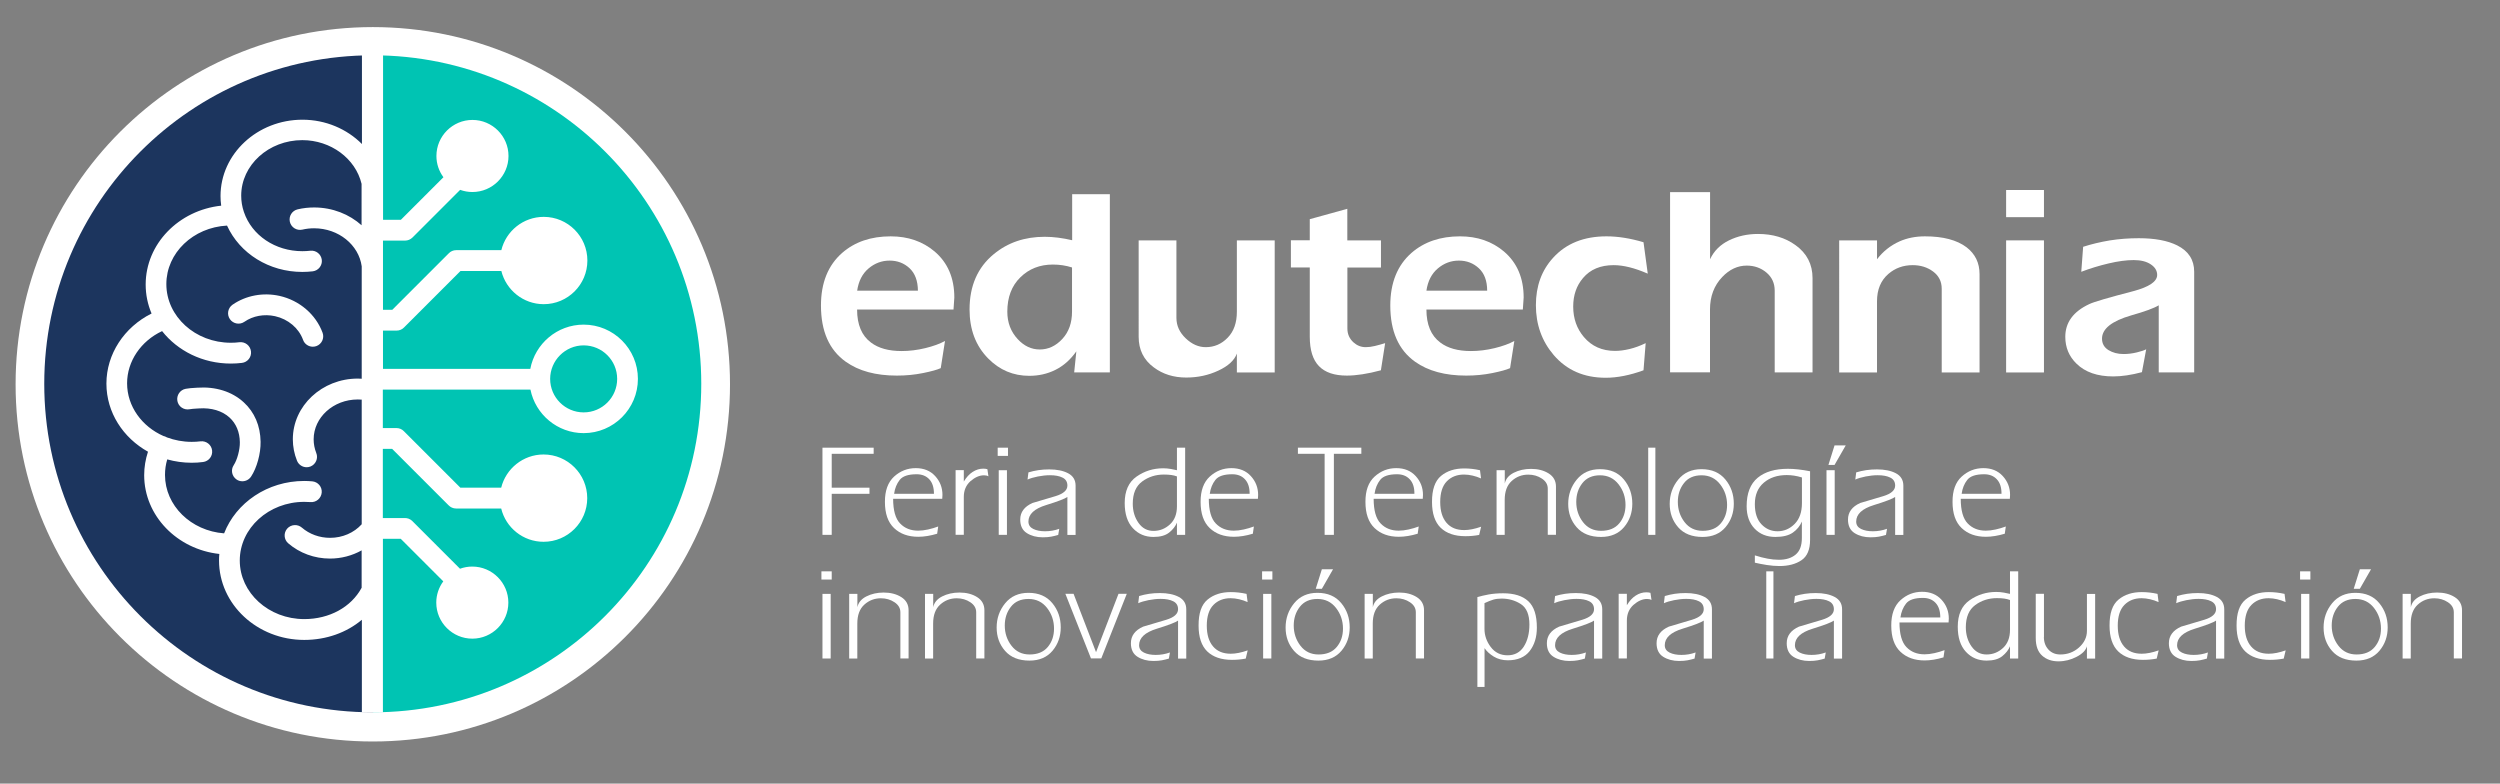 <?xml version="1.0" encoding="utf-8"?>
<!-- Generator: Adobe Illustrator 24.3.0, SVG Export Plug-In . SVG Version: 6.00 Build 0)  -->
<svg version="1.1" id="Layer_1" xmlns="http://www.w3.org/2000/svg" xmlns:xlink="http://www.w3.org/1999/xlink" x="0px" y="0px"
	 viewBox="0 0 335 105" style="enable-background:new 0 0 335 105;" xml:space="preserve">
<rect x="0" y="0" width="335" height="105" fill="#808080" stroke="none"/>
<style type="text/css">
	.st0{fill:#FFFFFF;}
	.st1{fill:#1C355E;}
	.st2{fill:#00C4B3;}
</style>
<g>
	<g>
		<path class="st0" d="M117.07,59.99v0.82h-5.62v4.54h5.06v0.82h-5.06v5.5h-1.24V59.99H117.07z"/>
		<path class="st0" d="M119.81,63.86c0.83-0.75,1.79-1.13,2.9-1.13c1.08,0,1.95,0.35,2.6,1.06c0.65,0.71,0.98,1.55,0.98,2.53
			l-0.03,0.52h-6.58c0,1.55,0.31,2.66,0.93,3.3c0.62,0.65,1.43,0.97,2.42,0.97c0.41,0,0.85-0.05,1.34-0.16
			c0.48-0.11,0.93-0.24,1.35-0.4l-0.14,0.97c-0.91,0.27-1.75,0.41-2.53,0.41c-1.35,0-2.43-0.39-3.25-1.17
			c-0.82-0.78-1.22-1.95-1.22-3.5C118.57,65.75,118.99,64.61,119.81,63.86z M124.52,64.22c-0.42-0.45-0.99-0.67-1.69-0.67
			c-1.12,0-1.87,0.25-2.27,0.76s-0.65,1.13-0.75,1.86h5.34C125.15,65.32,124.94,64.67,124.52,64.22z"/>
		<path class="st0" d="M129.15,64.53c0.34-0.57,0.73-1,1.18-1.29s0.92-0.44,1.42-0.44c0.2,0,0.38,0.02,0.56,0.07l0.14,0.96
			c-0.14-0.09-0.34-0.14-0.59-0.14c-0.62,0-1.22,0.27-1.82,0.79c-0.59,0.53-0.89,1.23-0.89,2.1v5.08h-1.1v-8.66h1.1V64.53z"/>
		<path class="st0" d="M135.07,59.99v1.1h-1.38v-1.1H135.07z M134.93,63.01v8.66h-1.1v-8.66H134.93z"/>
		<path class="st0" d="M143.03,66.59c-0.31,0.23-1.26,0.6-2.85,1.09s-2.37,1.23-2.37,2.21c0,0.45,0.22,0.78,0.65,0.99
			s0.96,0.31,1.58,0.31c0.66,0,1.3-0.11,1.9-0.33l-0.14,0.82c-0.31,0.09-0.63,0.17-0.94,0.23c-0.31,0.06-0.69,0.09-1.13,0.09
			c-0.83,0-1.54-0.19-2.13-0.56c-0.59-0.37-0.89-0.98-0.89-1.82c0-0.99,0.55-1.73,1.64-2.22c1.01-0.29,2.04-0.6,3.1-0.92
			c1.05-0.32,1.58-0.79,1.58-1.41c0-0.5-0.22-0.86-0.65-1.07c-0.43-0.22-1-0.32-1.69-0.32c-0.52,0-1.06,0.06-1.62,0.17
			c-0.56,0.11-1.02,0.25-1.38,0.41l0.12-0.96c0.43-0.13,0.88-0.23,1.34-0.3s0.95-0.1,1.45-0.1c1.02,0,1.87,0.17,2.53,0.52
			c0.66,0.35,1,0.9,1,1.66v6.6h-1.1V66.59z"/>
		<path class="st0" d="M157.71,59.99h1.1v11.68h-1.1v-1.64c-0.2,0.49-0.54,0.93-1.04,1.33c-0.5,0.4-1.2,0.59-2.1,0.59
			c-1.12,0-2.04-0.39-2.77-1.18c-0.73-0.79-1.09-1.91-1.09-3.36c0-1.63,0.53-2.81,1.59-3.55c1.06-0.74,2.25-1.11,3.56-1.11
			c0.34,0,0.68,0.03,1.03,0.09c0.35,0.06,0.62,0.12,0.82,0.17V59.99z M156.95,63.65c-0.28-0.04-0.61-0.06-1-0.06
			c-1.09,0-2.06,0.31-2.9,0.93c-0.84,0.62-1.26,1.61-1.26,2.97c0,1,0.26,1.86,0.77,2.58c0.51,0.72,1.18,1.07,2.01,1.07
			c0.84,0,1.57-0.29,2.2-0.87s0.94-1.39,0.94-2.43v-4C157.48,63.75,157.23,63.69,156.95,63.65z"/>
		<path class="st0" d="M162.11,63.86c0.83-0.75,1.79-1.13,2.9-1.13c1.08,0,1.95,0.35,2.6,1.06c0.65,0.71,0.98,1.55,0.98,2.53
			l-0.03,0.52h-6.58c0,1.55,0.31,2.66,0.93,3.3c0.62,0.65,1.43,0.97,2.42,0.97c0.41,0,0.85-0.05,1.34-0.16
			c0.48-0.11,0.93-0.24,1.35-0.4l-0.14,0.97c-0.91,0.27-1.75,0.41-2.53,0.41c-1.35,0-2.43-0.39-3.25-1.17
			c-0.82-0.78-1.22-1.95-1.22-3.5C160.87,65.75,161.29,64.61,162.11,63.86z M166.82,64.22c-0.42-0.45-0.99-0.67-1.69-0.67
			c-1.12,0-1.87,0.25-2.27,0.76s-0.65,1.13-0.75,1.86h5.34C167.46,65.32,167.24,64.67,166.82,64.22z"/>
		<path class="st0" d="M173.92,60.81v-0.82h8.5v0.82h-3.68v10.86h-1.24V60.81H173.92z"/>
		<path class="st0" d="M184.2,63.86c0.83-0.75,1.79-1.13,2.9-1.13c1.08,0,1.95,0.35,2.6,1.06c0.65,0.71,0.98,1.55,0.98,2.53
			l-0.03,0.52h-6.58c0,1.55,0.31,2.66,0.93,3.3c0.62,0.65,1.43,0.97,2.42,0.97c0.41,0,0.85-0.05,1.34-0.16
			c0.48-0.11,0.93-0.24,1.35-0.4l-0.14,0.97c-0.91,0.27-1.75,0.41-2.53,0.41c-1.35,0-2.43-0.39-3.25-1.17
			c-0.82-0.78-1.22-1.95-1.22-3.5C182.96,65.75,183.37,64.61,184.2,63.86z M188.9,64.22c-0.42-0.45-0.99-0.67-1.69-0.67
			c-1.12,0-1.87,0.25-2.27,0.76s-0.65,1.13-0.75,1.86h5.34C189.54,65.32,189.33,64.67,188.9,64.22z"/>
		<path class="st0" d="M193.1,63.77c0.81-0.67,1.85-1,3.11-1c0.35,0,0.7,0.02,1.05,0.06c0.35,0.04,0.7,0.1,1.06,0.18l0.14,1.1
			c-0.36-0.16-0.74-0.29-1.13-0.38s-0.78-0.14-1.15-0.14c-0.94,0-1.71,0.3-2.3,0.9c-0.59,0.6-0.89,1.53-0.89,2.78
			c0,1.2,0.28,2.12,0.84,2.78s1.35,0.98,2.37,0.98c0.66,0,1.42-0.15,2.27-0.45l-0.26,1.1c-0.62,0.12-1.23,0.17-1.85,0.17
			c-1.43,0-2.53-0.38-3.31-1.13c-0.77-0.75-1.16-1.9-1.16-3.45C191.88,65.61,192.29,64.44,193.1,63.77z"/>
		<path class="st0" d="M200.54,71.67v-8.66h1.1v1.78c0.13-0.62,0.53-1.1,1.2-1.44c0.67-0.34,1.45-0.52,2.32-0.52
			c0.92,0,1.71,0.2,2.36,0.61c0.65,0.41,0.98,1,0.98,1.76v6.46h-1.1v-6.18c0-0.55-0.26-1-0.79-1.35c-0.52-0.35-1.13-0.53-1.82-0.53
			c-0.85,0-1.59,0.28-2.22,0.85s-0.94,1.41-0.94,2.54v4.68H200.54z"/>
		<path class="st0" d="M217.6,64.25c0.76,0.92,1.13,2,1.13,3.25c0,1.21-0.37,2.26-1.1,3.13s-1.76,1.32-3.09,1.32
			c-1.42,0-2.51-0.43-3.27-1.3c-0.76-0.87-1.13-1.91-1.13-3.13c0-1.23,0.38-2.32,1.14-3.25c0.76-0.93,1.8-1.4,3.12-1.4
			C215.78,62.87,216.84,63.33,217.6,64.25z M212.04,64.74c-0.55,0.7-0.82,1.54-0.82,2.51c0,1.02,0.3,1.93,0.9,2.71
			s1.41,1.17,2.42,1.17c1.07,0,1.88-0.33,2.44-1c0.56-0.67,0.84-1.49,0.84-2.47c0-1.04-0.31-1.96-0.93-2.76
			c-0.62-0.8-1.45-1.21-2.49-1.21C213.38,63.69,212.59,64.04,212.04,64.74z"/>
		<path class="st0" d="M221.82,71.67h-0.96V59.99h0.96V71.67z"/>
		<path class="st0" d="M231.2,64.25c0.76,0.92,1.13,2,1.13,3.25c0,1.21-0.37,2.26-1.1,3.13s-1.76,1.32-3.09,1.32
			c-1.42,0-2.51-0.43-3.27-1.3c-0.76-0.87-1.13-1.91-1.13-3.13c0-1.23,0.38-2.32,1.14-3.25c0.76-0.93,1.8-1.4,3.12-1.4
			C229.38,62.87,230.44,63.33,231.2,64.25z M225.65,64.74c-0.55,0.7-0.82,1.54-0.82,2.51c0,1.02,0.3,1.93,0.9,2.71
			s1.41,1.17,2.42,1.17c1.07,0,1.88-0.33,2.44-1c0.56-0.67,0.84-1.49,0.84-2.47c0-1.04-0.31-1.96-0.93-2.76
			c-0.62-0.8-1.45-1.21-2.49-1.21C226.98,63.69,226.19,64.04,225.65,64.74z"/>
		<path class="st0" d="M241.45,69.89c-0.25,0.59-0.65,1.09-1.21,1.48c-0.56,0.39-1.34,0.58-2.34,0.58c-1.14,0-2.07-0.37-2.78-1.11
			s-1.07-1.74-1.07-3.01c0-1.73,0.5-3,1.48-3.81s2.34-1.2,4.05-1.2c0.87,0,1.86,0.11,2.97,0.33v9.2c0,1.29-0.38,2.2-1.15,2.72
			c-0.77,0.52-1.75,0.78-2.95,0.78c-0.55,0-1.12-0.05-1.7-0.14c-0.59-0.09-1.12-0.2-1.6-0.31v-0.98c0.63,0.2,1.2,0.35,1.71,0.44
			c0.51,0.1,1.02,0.15,1.52,0.15c0.93,0,1.68-0.23,2.23-0.69c0.56-0.46,0.84-1.2,0.84-2.23V69.89z M239.42,63.66
			c-1.25,0-2.27,0.34-3.07,1.02c-0.8,0.68-1.2,1.64-1.2,2.87c0,1.19,0.3,2.09,0.89,2.71c0.59,0.62,1.31,0.93,2.15,0.93
			c0.88,0,1.65-0.33,2.3-0.99c0.65-0.66,0.97-1.59,0.97-2.78v-3.44C240.75,63.76,240.07,63.66,239.42,63.66z"/>
		<path class="st0" d="M245.85,63.01v8.66h-1.1v-8.66H245.85z M247.33,59.68l-1.5,2.62h-0.82l0.82-2.62H247.33z"/>
		<path class="st0" d="M253.95,66.59c-0.31,0.23-1.26,0.6-2.85,1.09s-2.37,1.23-2.37,2.21c0,0.45,0.22,0.78,0.65,0.99
			s0.96,0.31,1.58,0.31c0.66,0,1.3-0.11,1.9-0.33l-0.14,0.82c-0.31,0.09-0.63,0.17-0.94,0.23c-0.31,0.06-0.69,0.09-1.13,0.09
			c-0.83,0-1.54-0.19-2.13-0.56c-0.59-0.37-0.89-0.98-0.89-1.82c0-0.99,0.55-1.73,1.64-2.22c1.01-0.29,2.04-0.6,3.1-0.92
			c1.05-0.32,1.58-0.79,1.58-1.41c0-0.5-0.22-0.86-0.65-1.07c-0.43-0.22-1-0.32-1.69-0.32c-0.52,0-1.06,0.06-1.62,0.17
			c-0.56,0.11-1.02,0.25-1.38,0.41l0.12-0.96c0.43-0.13,0.88-0.23,1.34-0.3s0.95-0.1,1.45-0.1c1.02,0,1.87,0.17,2.53,0.52
			c0.66,0.35,1,0.9,1,1.66v6.6h-1.1V66.59z"/>
		<path class="st0" d="M262.87,63.86c0.83-0.75,1.79-1.13,2.9-1.13c1.08,0,1.95,0.35,2.6,1.06c0.65,0.71,0.98,1.55,0.98,2.53
			l-0.03,0.52h-6.58c0,1.55,0.31,2.66,0.93,3.3c0.62,0.65,1.43,0.97,2.42,0.97c0.41,0,0.85-0.05,1.34-0.16
			c0.48-0.11,0.93-0.24,1.35-0.4l-0.14,0.97c-0.91,0.27-1.75,0.41-2.53,0.41c-1.35,0-2.43-0.39-3.25-1.17
			c-0.82-0.78-1.22-1.95-1.22-3.5C261.63,65.75,262.04,64.61,262.87,63.86z M267.57,64.22c-0.42-0.45-0.99-0.67-1.69-0.67
			c-1.12,0-1.87,0.25-2.27,0.76s-0.65,1.13-0.75,1.86h5.34C268.21,65.32,268,64.67,267.57,64.22z"/>
		<path class="st0" d="M111.45,76.56v1.1h-1.38v-1.1H111.45z M111.31,79.58v8.66h-1.1v-8.66H111.31z"/>
		<path class="st0" d="M113.79,88.24v-8.66h1.1v1.78c0.13-0.62,0.53-1.1,1.2-1.44c0.67-0.34,1.45-0.52,2.32-0.52
			c0.92,0,1.71,0.2,2.36,0.61c0.65,0.41,0.98,1,0.98,1.76v6.46h-1.1v-6.18c0-0.55-0.26-1-0.79-1.35c-0.52-0.35-1.13-0.53-1.82-0.53
			c-0.85,0-1.59,0.28-2.22,0.85s-0.94,1.41-0.94,2.54v4.68H113.79z"/>
		<path class="st0" d="M123.95,88.24v-8.66h1.1v1.78c0.13-0.62,0.53-1.1,1.2-1.44c0.67-0.34,1.45-0.52,2.32-0.52
			c0.92,0,1.71,0.2,2.36,0.61c0.65,0.41,0.98,1,0.98,1.76v6.46h-1.1v-6.18c0-0.55-0.26-1-0.79-1.35c-0.52-0.35-1.13-0.53-1.82-0.53
			c-0.85,0-1.59,0.28-2.22,0.85s-0.94,1.41-0.94,2.54v4.68H123.95z"/>
		<path class="st0" d="M141.01,80.82c0.76,0.92,1.13,2,1.13,3.25c0,1.21-0.37,2.26-1.1,3.13s-1.76,1.32-3.09,1.32
			c-1.42,0-2.51-0.43-3.27-1.3c-0.76-0.87-1.13-1.91-1.13-3.13c0-1.23,0.38-2.32,1.14-3.25c0.76-0.93,1.8-1.4,3.12-1.4
			C139.19,79.44,140.25,79.9,141.01,80.82z M135.46,81.31c-0.55,0.7-0.82,1.54-0.82,2.51c0,1.02,0.3,1.93,0.9,2.71
			s1.41,1.17,2.42,1.17c1.07,0,1.88-0.33,2.44-1c0.56-0.67,0.84-1.49,0.84-2.47c0-1.04-0.31-1.96-0.93-2.76
			c-0.62-0.8-1.45-1.21-2.49-1.21C136.79,80.26,136,80.61,135.46,81.31z"/>
		<path class="st0" d="M146.87,87.39l3.01-7.82l1.11,0l-3.42,8.66h-1.38l-3.43-8.66l1.1,0L146.87,87.39z"/>
		<path class="st0" d="M157.86,83.16c-0.31,0.23-1.26,0.6-2.85,1.09s-2.37,1.23-2.37,2.21c0,0.45,0.22,0.78,0.65,0.99
			s0.96,0.31,1.58,0.31c0.66,0,1.3-0.11,1.9-0.33l-0.14,0.82c-0.31,0.09-0.63,0.17-0.94,0.23c-0.31,0.06-0.69,0.09-1.13,0.09
			c-0.83,0-1.54-0.19-2.13-0.56c-0.59-0.37-0.89-0.98-0.89-1.82c0-0.99,0.55-1.73,1.64-2.22c1.01-0.29,2.04-0.6,3.1-0.92
			c1.05-0.32,1.58-0.79,1.58-1.41c0-0.5-0.22-0.86-0.65-1.07c-0.43-0.22-1-0.32-1.69-0.32c-0.52,0-1.06,0.06-1.62,0.17
			c-0.56,0.11-1.02,0.25-1.38,0.41l0.12-0.96c0.43-0.13,0.88-0.23,1.34-0.3s0.95-0.1,1.45-0.1c1.02,0,1.87,0.17,2.53,0.52
			c0.66,0.35,1,0.9,1,1.66v6.6h-1.1V83.16z"/>
		<path class="st0" d="M161.82,80.34c0.81-0.67,1.85-1,3.11-1c0.35,0,0.7,0.02,1.05,0.06c0.35,0.04,0.7,0.1,1.06,0.18l0.14,1.1
			c-0.36-0.16-0.74-0.29-1.13-0.38s-0.78-0.14-1.15-0.14c-0.94,0-1.71,0.3-2.3,0.9c-0.59,0.6-0.89,1.53-0.89,2.78
			c0,1.2,0.28,2.12,0.84,2.78s1.35,0.98,2.37,0.98c0.66,0,1.42-0.15,2.27-0.45l-0.26,1.1c-0.62,0.12-1.23,0.17-1.85,0.17
			c-1.43,0-2.53-0.38-3.31-1.13c-0.77-0.75-1.16-1.9-1.16-3.45C160.6,82.17,161,81.01,161.82,80.34z"/>
		<path class="st0" d="M170.5,76.56v1.1h-1.38v-1.1H170.5z M170.36,79.58v8.66h-1.1v-8.66H170.36z"/>
		<path class="st0" d="M179.73,80.82c0.76,0.92,1.13,2,1.13,3.25c0,1.21-0.37,2.26-1.1,3.13s-1.76,1.32-3.09,1.32
			c-1.42,0-2.51-0.43-3.27-1.3c-0.76-0.87-1.13-1.91-1.13-3.13c0-1.23,0.38-2.32,1.14-3.25c0.76-0.93,1.8-1.4,3.12-1.4
			C177.91,79.44,178.97,79.9,179.73,80.82z M174.18,81.31c-0.55,0.7-0.82,1.54-0.82,2.51c0,1.02,0.3,1.93,0.9,2.71
			s1.41,1.17,2.42,1.17c1.07,0,1.88-0.33,2.44-1c0.56-0.67,0.84-1.49,0.84-2.47c0-1.04-0.31-1.96-0.93-2.76
			c-0.62-0.8-1.45-1.21-2.49-1.21C175.51,80.26,174.73,80.61,174.18,81.31z M178.63,76.28l-1.5,2.62h-0.82l0.82-2.62H178.63z"/>
		<path class="st0" d="M182.86,88.24v-8.66h1.1v1.78c0.13-0.62,0.53-1.1,1.2-1.44c0.67-0.34,1.45-0.52,2.32-0.52
			c0.92,0,1.71,0.2,2.36,0.61c0.65,0.41,0.98,1,0.98,1.76v6.46h-1.1v-6.18c0-0.55-0.26-1-0.79-1.35c-0.52-0.35-1.13-0.53-1.82-0.53
			c-0.85,0-1.59,0.28-2.22,0.85s-0.94,1.41-0.94,2.54v4.68H182.86z"/>
		<path class="st0" d="M199.47,79.66c0.56-0.1,1.21-0.16,1.95-0.16c1.48,0,2.6,0.35,3.37,1.06c0.77,0.71,1.15,1.89,1.15,3.54
			c0,1.27-0.32,2.31-0.96,3.14c-0.64,0.82-1.62,1.24-2.93,1.24c-0.72,0-1.35-0.17-1.89-0.5c-0.54-0.33-0.95-0.71-1.23-1.13v5.2
			h-0.96V80.01C198.4,79.88,198.9,79.77,199.47,79.66z M198.92,84.26c0,0.88,0.28,1.7,0.84,2.44s1.31,1.11,2.25,1.11
			c0.95,0,1.68-0.39,2.18-1.17c0.5-0.78,0.75-1.77,0.75-2.96c0-1.32-0.38-2.23-1.14-2.73c-0.76-0.49-1.63-0.74-2.59-0.74
			c-0.42,0-0.79,0.05-1.1,0.14c-0.31,0.09-0.71,0.25-1.19,0.47V84.26z"/>
		<path class="st0" d="M213.6,83.16c-0.31,0.23-1.26,0.6-2.85,1.09s-2.37,1.23-2.37,2.21c0,0.45,0.22,0.78,0.65,0.99
			s0.96,0.31,1.58,0.31c0.66,0,1.3-0.11,1.9-0.33l-0.14,0.82c-0.31,0.09-0.63,0.17-0.94,0.23c-0.31,0.06-0.69,0.09-1.13,0.09
			c-0.83,0-1.54-0.19-2.13-0.56c-0.59-0.37-0.89-0.98-0.89-1.82c0-0.99,0.55-1.73,1.64-2.22c1.01-0.29,2.04-0.6,3.1-0.92
			c1.05-0.32,1.58-0.79,1.58-1.41c0-0.5-0.22-0.86-0.65-1.07c-0.43-0.22-1-0.32-1.69-0.32c-0.52,0-1.06,0.06-1.62,0.17
			c-0.56,0.11-1.02,0.25-1.38,0.41l0.12-0.96c0.43-0.13,0.88-0.23,1.34-0.3s0.95-0.1,1.45-0.1c1.02,0,1.87,0.17,2.53,0.52
			c0.66,0.35,1,0.9,1,1.66v6.6h-1.1V83.16z"/>
		<path class="st0" d="M218,81.1c0.34-0.57,0.73-1,1.18-1.29s0.92-0.44,1.42-0.44c0.2,0,0.38,0.02,0.56,0.07l0.14,0.96
			c-0.14-0.09-0.34-0.14-0.59-0.14c-0.62,0-1.22,0.27-1.82,0.79c-0.59,0.53-0.89,1.23-0.89,2.1v5.08h-1.1v-8.66h1.1V81.1z"/>
		<path class="st0" d="M228.3,83.16c-0.31,0.23-1.26,0.6-2.85,1.09s-2.37,1.23-2.37,2.21c0,0.45,0.22,0.78,0.65,0.99
			s0.96,0.31,1.58,0.31c0.66,0,1.3-0.11,1.9-0.33l-0.14,0.82c-0.31,0.09-0.63,0.17-0.94,0.23c-0.31,0.06-0.69,0.09-1.13,0.09
			c-0.83,0-1.54-0.19-2.13-0.56c-0.59-0.37-0.89-0.98-0.89-1.82c0-0.99,0.55-1.73,1.64-2.22c1.01-0.29,2.04-0.6,3.1-0.92
			c1.05-0.32,1.58-0.79,1.58-1.41c0-0.5-0.22-0.86-0.65-1.07c-0.43-0.22-1-0.32-1.69-0.32c-0.52,0-1.06,0.06-1.62,0.17
			c-0.56,0.11-1.02,0.25-1.38,0.41l0.12-0.96c0.43-0.13,0.88-0.23,1.34-0.3s0.95-0.1,1.45-0.1c1.02,0,1.87,0.17,2.53,0.52
			c0.66,0.35,1,0.9,1,1.66v6.6h-1.1V83.16z"/>
		<path class="st0" d="M237.64,88.24h-0.96V76.56h0.96V88.24z"/>
		<path class="st0" d="M245.74,83.16c-0.31,0.23-1.26,0.6-2.85,1.09s-2.37,1.23-2.37,2.21c0,0.45,0.22,0.78,0.65,0.99
			s0.96,0.31,1.58,0.31c0.66,0,1.3-0.11,1.9-0.33l-0.14,0.82c-0.31,0.09-0.63,0.17-0.94,0.23c-0.31,0.06-0.69,0.09-1.13,0.09
			c-0.83,0-1.54-0.19-2.13-0.56c-0.59-0.37-0.89-0.98-0.89-1.82c0-0.99,0.55-1.73,1.64-2.22c1.01-0.29,2.04-0.6,3.1-0.92
			c1.05-0.32,1.58-0.79,1.58-1.41c0-0.5-0.22-0.86-0.65-1.07c-0.43-0.22-1-0.32-1.69-0.32c-0.52,0-1.06,0.06-1.62,0.17
			c-0.56,0.11-1.02,0.25-1.38,0.41l0.12-0.96c0.43-0.13,0.88-0.23,1.34-0.3s0.95-0.1,1.45-0.1c1.02,0,1.87,0.17,2.53,0.52
			c0.66,0.35,1,0.9,1,1.66v6.6h-1.1V83.16z"/>
		<path class="st0" d="M254.66,80.43c0.83-0.75,1.79-1.13,2.9-1.13c1.08,0,1.95,0.35,2.6,1.06c0.65,0.71,0.98,1.55,0.98,2.53
			l-0.03,0.52h-6.58c0,1.55,0.31,2.66,0.93,3.3c0.62,0.65,1.43,0.97,2.42,0.97c0.41,0,0.85-0.05,1.34-0.16
			c0.48-0.11,0.93-0.24,1.35-0.4l-0.14,0.97c-0.91,0.27-1.75,0.41-2.53,0.41c-1.35,0-2.43-0.39-3.25-1.17
			c-0.82-0.78-1.22-1.95-1.22-3.5C253.42,82.32,253.84,81.18,254.66,80.43z M259.37,80.79c-0.42-0.45-0.99-0.67-1.69-0.67
			c-1.12,0-1.87,0.25-2.27,0.76s-0.65,1.13-0.75,1.86H260C260,81.89,259.79,81.24,259.37,80.79z"/>
		<path class="st0" d="M269.34,76.56h1.1v11.68h-1.1V86.6c-0.2,0.49-0.54,0.93-1.04,1.33c-0.5,0.4-1.2,0.59-2.1,0.59
			c-1.12,0-2.04-0.39-2.77-1.18c-0.73-0.79-1.09-1.91-1.09-3.36c0-1.63,0.53-2.81,1.59-3.55c1.06-0.74,2.25-1.11,3.56-1.11
			c0.34,0,0.68,0.03,1.03,0.09c0.35,0.06,0.62,0.12,0.82,0.17V76.56z M268.58,80.21c-0.28-0.04-0.61-0.06-1-0.06
			c-1.09,0-2.06,0.31-2.9,0.93c-0.84,0.62-1.26,1.61-1.26,2.97c0,1,0.26,1.86,0.77,2.58c0.51,0.72,1.18,1.07,2.01,1.07
			c0.84,0,1.57-0.29,2.2-0.87s0.94-1.39,0.94-2.43v-4C269.11,80.32,268.86,80.25,268.58,80.21z"/>
		<path class="st0" d="M273.88,85.36c0,0.69,0.21,1.25,0.62,1.69s0.94,0.65,1.58,0.65c0.97,0,1.8-0.31,2.51-0.94
			c0.7-0.63,1.06-1.37,1.06-2.23v-4.94h1.1v8.66h-1.1V86.6c-0.15,0.54-0.61,1.01-1.38,1.41s-1.58,0.61-2.44,0.61
			c-0.88,0-1.61-0.25-2.18-0.76s-0.86-1.29-0.86-2.37v-5.92h1.1V85.36z"/>
		<path class="st0" d="M283.89,80.34c0.81-0.67,1.85-1,3.11-1c0.35,0,0.7,0.02,1.05,0.06c0.35,0.04,0.7,0.1,1.06,0.18l0.14,1.1
			c-0.36-0.16-0.74-0.29-1.13-0.38s-0.78-0.14-1.15-0.14c-0.94,0-1.71,0.3-2.3,0.9c-0.59,0.6-0.89,1.53-0.89,2.78
			c0,1.2,0.28,2.12,0.84,2.78s1.35,0.98,2.37,0.98c0.66,0,1.42-0.15,2.27-0.45l-0.26,1.1c-0.62,0.12-1.23,0.17-1.85,0.17
			c-1.43,0-2.53-0.38-3.31-1.13c-0.77-0.75-1.16-1.9-1.16-3.45C282.67,82.17,283.07,81.01,283.89,80.34z"/>
		<path class="st0" d="M296.95,83.16c-0.31,0.23-1.26,0.6-2.85,1.09s-2.37,1.23-2.37,2.21c0,0.45,0.22,0.78,0.65,0.99
			s0.96,0.31,1.58,0.31c0.66,0,1.3-0.11,1.9-0.33l-0.14,0.82c-0.31,0.09-0.63,0.17-0.94,0.23c-0.31,0.06-0.69,0.09-1.13,0.09
			c-0.83,0-1.54-0.19-2.13-0.56c-0.59-0.37-0.89-0.98-0.89-1.82c0-0.99,0.55-1.73,1.64-2.22c1.01-0.29,2.04-0.6,3.1-0.92
			c1.05-0.32,1.58-0.79,1.58-1.41c0-0.5-0.22-0.86-0.65-1.07c-0.43-0.22-1-0.32-1.69-0.32c-0.52,0-1.06,0.06-1.62,0.17
			c-0.56,0.11-1.02,0.25-1.38,0.41l0.12-0.96c0.43-0.13,0.88-0.23,1.34-0.3s0.95-0.1,1.45-0.1c1.02,0,1.87,0.17,2.53,0.52
			c0.66,0.35,1,0.9,1,1.66v6.6h-1.1V83.16z"/>
		<path class="st0" d="M300.91,80.34c0.81-0.67,1.85-1,3.11-1c0.35,0,0.7,0.02,1.05,0.06c0.35,0.04,0.7,0.1,1.06,0.18l0.14,1.1
			c-0.36-0.16-0.74-0.29-1.13-0.38s-0.78-0.14-1.15-0.14c-0.94,0-1.71,0.3-2.3,0.9c-0.59,0.6-0.89,1.53-0.89,2.78
			c0,1.2,0.28,2.12,0.84,2.78s1.35,0.98,2.37,0.98c0.66,0,1.42-0.15,2.27-0.45l-0.26,1.1c-0.62,0.12-1.23,0.17-1.85,0.17
			c-1.43,0-2.53-0.38-3.31-1.13c-0.77-0.75-1.16-1.9-1.16-3.45C299.69,82.17,300.09,81.01,300.91,80.34z"/>
		<path class="st0" d="M309.59,76.56v1.1h-1.38v-1.1H309.59z M309.45,79.58v8.66h-1.1v-8.66H309.45z"/>
		<path class="st0" d="M318.82,80.82c0.76,0.92,1.13,2,1.13,3.25c0,1.21-0.37,2.26-1.1,3.13s-1.76,1.32-3.09,1.32
			c-1.42,0-2.51-0.43-3.27-1.3c-0.76-0.87-1.13-1.91-1.13-3.13c0-1.23,0.38-2.32,1.14-3.25c0.76-0.93,1.8-1.4,3.12-1.4
			C317,79.44,318.07,79.9,318.82,80.82z M313.27,81.31c-0.55,0.7-0.82,1.54-0.82,2.51c0,1.02,0.3,1.93,0.9,2.71s1.41,1.17,2.42,1.17
			c1.07,0,1.88-0.33,2.44-1c0.56-0.67,0.84-1.49,0.84-2.47c0-1.04-0.31-1.96-0.93-2.76c-0.62-0.8-1.45-1.21-2.49-1.21
			C314.6,80.26,313.82,80.61,313.27,81.31z M317.72,76.28l-1.5,2.62h-0.82l0.82-2.62H317.72z"/>
		<path class="st0" d="M321.95,88.24v-8.66h1.1v1.78c0.13-0.62,0.53-1.1,1.2-1.44c0.67-0.34,1.45-0.52,2.32-0.52
			c0.92,0,1.71,0.2,2.36,0.61c0.65,0.41,0.98,1,0.98,1.76v6.46h-1.1v-6.18c0-0.55-0.26-1-0.79-1.35c-0.52-0.35-1.13-0.53-1.82-0.53
			c-0.85,0-1.59,0.28-2.22,0.85s-0.94,1.41-0.94,2.54v4.68H321.95z"/>
	</g>
	<g>
		<path class="st0" d="M126.06,49.33c-0.45,0.21-1.24,0.43-2.37,0.66c-1.13,0.23-2.3,0.34-3.51,0.34c-2.83,0-5.11-0.62-6.85-1.86
			c-2.21-1.57-3.32-4.08-3.32-7.53c0-3.04,0.95-5.4,2.85-7.06c1.69-1.47,3.85-2.21,6.49-2.21c2.33,0,4.29,0.68,5.89,2.03
			c1.76,1.5,2.64,3.56,2.64,6.17l-0.11,1.61h-12.92c0,2.02,0.62,3.5,1.86,4.42c1,0.76,2.37,1.14,4.1,1.14
			c1.05,0,2.11-0.13,3.18-0.39c1.07-0.26,1.95-0.58,2.64-0.96L126.06,49.33z M121.89,35.95c-0.74-0.69-1.63-1.03-2.68-1.03
			c-1.05,0-1.99,0.35-2.82,1.05c-0.83,0.7-1.34,1.69-1.53,2.98h8.14C122.99,37.64,122.62,36.64,121.89,35.95z"/>
		<path class="st0" d="M148.72,26.03v23.87h-4.78l0.29-2.82c-0.79,1.12-1.72,1.94-2.8,2.48c-1.08,0.54-2.25,0.8-3.51,0.8
			c-2.14,0-3.97-0.77-5.5-2.32c-1.67-1.69-2.5-3.88-2.5-6.57c0-3.16,1.08-5.64,3.25-7.42c1.88-1.55,4.15-2.32,6.82-2.32
			c1.17,0,2.39,0.16,3.68,0.46v-6.17H148.72z M141.08,35.45c-1.74,0-3.19,0.57-4.35,1.71c-1.17,1.14-1.75,2.68-1.75,4.6
			c0,1.45,0.46,2.68,1.39,3.68c0.86,0.93,1.84,1.39,2.96,1.39c1.14,0,2.15-0.47,3.02-1.41c0.87-0.94,1.3-2.16,1.3-3.66v-5.92
			C142.84,35.58,141.99,35.45,141.08,35.45z"/>
		<path class="st0" d="M157.64,32.21v10.38c0,1.05,0.42,1.96,1.25,2.75c0.83,0.79,1.72,1.18,2.68,1.18c1.14,0,2.12-0.42,2.94-1.27
			c0.82-0.84,1.23-2,1.23-3.48v-9.56h5.07v17.7h-5.07v-2.53c-0.33,0.9-1.16,1.67-2.48,2.28c-1.32,0.62-2.75,0.93-4.3,0.93
			c-1.69,0-3.14-0.45-4.35-1.36c-1.36-1-2.03-2.37-2.03-4.1V32.21H157.64z"/>
		<path class="st0" d="M180.55,32.21h4.5v3.64h-4.5v8.17c0,0.74,0.27,1.36,0.82,1.86c0.48,0.43,1.02,0.64,1.64,0.64
			c0.38,0,0.79-0.05,1.23-0.16c0.44-0.11,0.9-0.23,1.37-0.38l-0.57,3.64c-1.78,0.48-3.31,0.71-4.57,0.71
			c-1.67,0-2.91-0.42-3.73-1.27c-0.82-0.84-1.23-2.16-1.23-3.94v-9.28h-2.53v-3.64h2.53v-2.83l5.03-1.39V32.21z"/>
		<path class="st0" d="M202.35,49.33c-0.45,0.21-1.24,0.43-2.37,0.66c-1.13,0.23-2.3,0.34-3.51,0.34c-2.83,0-5.11-0.62-6.85-1.86
			c-2.21-1.57-3.32-4.08-3.32-7.53c0-3.04,0.95-5.4,2.85-7.06c1.69-1.47,3.85-2.21,6.49-2.21c2.33,0,4.29,0.68,5.89,2.03
			c1.76,1.5,2.64,3.56,2.64,6.17l-0.11,1.61h-12.92c0,2.02,0.62,3.5,1.86,4.42c1,0.76,2.37,1.14,4.1,1.14
			c1.05,0,2.11-0.13,3.18-0.39c1.07-0.26,1.95-0.58,2.64-0.96L202.35,49.33z M198.17,35.95c-0.74-0.69-1.63-1.03-2.68-1.03
			c-1.05,0-1.99,0.35-2.82,1.05c-0.83,0.7-1.34,1.69-1.53,2.98h8.14C199.28,37.64,198.91,36.64,198.17,35.95z"/>
		<path class="st0" d="M220.8,36.67c-1.74-0.76-3.26-1.14-4.57-1.14c-1.76,0-3.13,0.57-4.1,1.72c-0.88,1.03-1.32,2.3-1.32,3.83
			c0,1.6,0.48,2.96,1.43,4.08c1.05,1.24,2.44,1.86,4.17,1.86c0.59,0,1.24-0.08,1.95-0.25c0.7-0.17,1.42-0.43,2.16-0.79l-0.29,3.64
			c-1.83,0.67-3.52,1-5.07,1c-2.9,0-5.22-1.01-6.96-3.04c-1.59-1.86-2.39-4.09-2.39-6.69c0-2.55,0.77-4.67,2.32-6.36
			c1.74-1.91,4.12-2.86,7.14-2.86c1.52,0,3.18,0.26,4.96,0.79L220.8,36.67z"/>
		<path class="st0" d="M229.15,25.75v8.99c0.52-1.12,1.37-1.96,2.53-2.53c1.17-0.57,2.46-0.86,3.89-0.86c1.97,0,3.65,0.5,5.03,1.5
			c1.52,1.09,2.28,2.57,2.28,4.42v12.63h-5.07V38.95c0-1-0.37-1.81-1.11-2.43c-0.74-0.62-1.62-0.93-2.64-0.93
			c-1.21,0-2.31,0.51-3.28,1.53c-1.09,1.14-1.64,2.59-1.64,4.35v8.42h-5.35V25.75H229.15z"/>
		<path class="st0" d="M246.45,32.21h5.07v2.53c0.81-1.06,1.82-1.86,3.03-2.4c1.02-0.45,2.15-0.67,3.39-0.67
			c2.43,0,4.28,0.49,5.57,1.46c1.17,0.9,1.75,2.1,1.75,3.6v13.18h-5.07V38.69c0-0.97-0.39-1.74-1.16-2.31
			c-0.77-0.57-1.68-0.85-2.73-0.85c-1.26,0-2.34,0.39-3.25,1.17c-1.02,0.88-1.53,2.1-1.53,3.67v9.54h-5.07V32.21z"/>
		<path class="st0" d="M273.89,25.46v3.64h-5.07v-3.64H273.89z M273.89,32.21v17.7h-5.07v-17.7H273.89z"/>
		<path class="st0" d="M282.69,32.22c1.25-0.2,2.55-0.3,3.91-0.3c2.14,0,3.85,0.32,5.14,0.96c1.52,0.76,2.28,1.94,2.28,3.53v13.49
			h-4.75v-8.99c-0.62,0.38-1.84,0.83-3.68,1.35c-2.62,0.76-3.92,1.8-3.92,3.12c0,0.66,0.29,1.17,0.86,1.53
			c0.57,0.35,1.25,0.53,2.03,0.53c0.57,0,1.17-0.07,1.78-0.22c0.62-0.15,1.03-0.29,1.25-0.42l-0.57,3.07
			c-1.43,0.38-2.71,0.57-3.85,0.57c-2.12,0-3.76-0.57-4.92-1.71c-1-0.97-1.5-2.17-1.5-3.6c0-1.92,1.07-3.38,3.21-4.38
			c0.59-0.29,2.57-0.87,5.92-1.74c2.12-0.57,3.18-1.29,3.18-2.17c0-0.57-0.29-1.04-0.86-1.42c-0.57-0.38-1.33-0.57-2.28-0.57
			c-0.98,0-2.1,0.15-3.37,0.45c-1.27,0.3-2.49,0.67-3.66,1.12l0.25-3.35C280.26,32.71,281.44,32.43,282.69,32.22z"/>
	</g>
	<g>
		<g>
			<path class="st0" d="M49.96,3.63C23.52,3.63,2.09,25.07,2.09,51.5c0,26.43,21.43,47.86,47.86,47.86
				c26.44,0,47.87-21.43,47.87-47.86C97.82,25.07,76.39,3.63,49.96,3.63z"/>
			<path class="st1" d="M49.95,95.45c-24.31,0-44.02-19.71-44.02-44.02c0-24.31,19.71-44.02,44.02-44.02"/>
			<path class="st2" d="M49.95,7.41c24.31,0,44.02,19.71,44.02,44.02c0,24.31-19.71,44.02-44.02,44.02"/>
			<g>
				<path class="st0" d="M71.08,52.21c0.67,3.32,3.61,5.83,7.13,5.83c4.01,0,7.27-3.26,7.27-7.27c0-4.01-3.26-7.27-7.27-7.27
					c-3.55,0-6.51,2.56-7.15,5.93H51.32V44.3h1.83c0.39,0,0.74-0.16,0.99-0.42l7.57-7.57h5.47c0.63,2.55,2.94,4.45,5.68,4.45
					c3.23,0,5.85-2.62,5.85-5.85s-2.62-5.85-5.85-5.85c-2.75,0-5.06,1.91-5.68,4.46h-6.05c-0.39,0-0.75,0.16-1,0.43
					c-0.01,0.01-0.01,0.01-0.02,0.02l-7.54,7.54h-1.25v-9.27h2.85c0.04,0,0.07,0,0.11,0c0.36,0,0.71-0.14,0.99-0.41l6.39-6.39
					c0.52,0.19,1.07,0.29,1.65,0.29c2.66,0,4.83-2.17,4.83-4.83c0-2.66-2.17-4.83-4.83-4.83c-2.66,0-4.83,2.17-4.83,4.83
					c0,1.07,0.35,2.05,0.94,2.85l-5.7,5.7h-2.39V7.37H48.5V19.3c-2.01-2.02-4.87-3.26-7.97-3.26c-6.05,0-10.98,4.59-10.98,10.23
					c0,0.43,0.03,0.86,0.09,1.29c-5.68,0.61-10.12,5.11-10.12,10.57c0,1.37,0.28,2.68,0.79,3.88c-3.67,1.83-6.05,5.44-6.05,9.39
					c0,3.88,2.24,7.27,5.57,9.13c-0.33,1.01-0.51,2.06-0.51,3.14c0,5.44,4.41,9.94,10.07,10.56c-0.03,0.29-0.04,0.59-0.04,0.88
					c0,5.87,5.12,10.64,11.42,10.64c2.97,0,5.69-0.99,7.72-2.7v12.43h2.82V72.2h2.39l5.7,5.7c-0.59,0.8-0.94,1.79-0.94,2.85
					c0,2.66,2.17,4.83,4.83,4.83c2.66,0,4.83-2.17,4.83-4.83c0-2.66-2.17-4.83-4.83-4.83c-0.58,0-1.13,0.1-1.65,0.29l-6.39-6.39
					c-0.3-0.3-0.7-0.43-1.1-0.4h-2.85v-9.27h1.25l7.54,7.54c0.01,0.01,0.01,0.01,0.02,0.02c0.25,0.26,0.61,0.43,1,0.43h6.05
					c0.62,2.56,2.93,4.46,5.68,4.46c3.23,0,5.85-2.62,5.85-5.85c0-3.22-2.62-5.85-5.85-5.85c-2.74,0-5.05,1.9-5.68,4.45h-5.47
					l-7.57-7.57c-0.25-0.26-0.6-0.42-0.99-0.42h-1.83v-5.15H71.08z M78.21,46.28c2.48,0,4.49,2.01,4.49,4.49
					c0,2.48-2.01,4.49-4.49,4.49c-2.47,0-4.49-2.01-4.49-4.49C73.73,48.3,75.74,46.28,78.21,46.28z M48.47,30.2
					c-1.66-1.49-3.9-2.4-6.38-2.4c-0.74,0-1.48,0.08-2.2,0.25c-0.75,0.17-1.22,0.92-1.05,1.67c0.17,0.75,0.92,1.22,1.67,1.05
					c0.51-0.12,1.04-0.18,1.58-0.18c3.28,0,5.99,2.23,6.38,5.1v15.06c-0.18-0.01-0.35-0.02-0.53-0.02c-4.79,0-8.7,3.65-8.7,8.13
					c0,0.99,0.19,1.96,0.56,2.88c0.22,0.54,0.74,0.87,1.29,0.87c0.17,0,0.35-0.03,0.52-0.1c0.71-0.29,1.06-1.1,0.77-1.81
					c-0.23-0.59-0.35-1.2-0.35-1.83c0-2.94,2.65-5.34,5.91-5.34c0.18,0,0.35,0.01,0.53,0.02v16.7c-1.04,1.15-2.58,1.82-4.24,1.82
					c-1.42,0-2.76-0.49-3.78-1.37c-0.58-0.5-1.46-0.44-1.97,0.14c-0.5,0.58-0.44,1.46,0.14,1.96c1.53,1.32,3.52,2.05,5.6,2.05
					c1.51,0,2.97-0.39,4.24-1.1v5.01c-1.4,2.6-4.32,4.2-7.69,4.2c-4.76,0-8.64-3.52-8.64-7.85c0-4.33,3.87-7.86,8.64-7.86
					c0.28,0,0.55,0.01,0.83,0.03c0.76,0.07,1.44-0.5,1.51-1.27c0.07-0.77-0.5-1.44-1.27-1.51c-0.35-0.03-0.71-0.05-1.07-0.05
					c-4.94,0-9.15,2.93-10.74,7.02c-4.43-0.33-7.92-3.71-7.92-7.83c0-0.71,0.1-1.41,0.3-2.08c1.04,0.29,2.13,0.45,3.27,0.45
					c0.52,0,1.04-0.03,1.54-0.1c0.76-0.1,1.3-0.79,1.2-1.56c-0.09-0.76-0.79-1.3-1.55-1.21c-0.39,0.05-0.79,0.07-1.19,0.07
					c-1.18,0-2.29-0.22-3.32-0.6c-0.04-0.03-0.08-0.05-0.13-0.07c-0.1-0.05-0.21-0.09-0.32-0.11c-2.88-1.27-4.88-3.96-4.88-7.07
					c0-2.95,1.85-5.66,4.69-6.99c2.08,2.64,5.43,4.35,9.21,4.35c0.5,0,1-0.03,1.49-0.09c0.76-0.09,1.31-0.79,1.21-1.55
					c-0.09-0.76-0.78-1.31-1.55-1.22c-0.38,0.05-0.77,0.07-1.15,0.07c-4.76,0-8.64-3.52-8.64-7.86c0-4.18,3.6-7.6,8.13-7.84
					c1.71,3.75,5.64,6.21,10.09,6.21c0.46,0,0.93-0.03,1.39-0.08c0.76-0.09,1.31-0.78,1.22-1.54c-0.09-0.76-0.78-1.31-1.54-1.22
					c-0.35,0.04-0.71,0.06-1.07,0.06c-3.62,0-6.77-2.11-7.83-5.26l0,0c-0.24-0.7-0.36-1.44-0.36-2.18c0-4.1,3.68-7.44,8.19-7.44
					c3.81,0,7.13,2.46,7.94,5.86V30.2z"/>
				<path class="st0" d="M37.46,39.65c-2.21-0.49-4.5-0.06-6.3,1.18c-0.63,0.44-0.79,1.31-0.35,1.94c0.44,0.63,1.31,0.79,1.94,0.35
					c1.15-0.8,2.65-1.07,4.11-0.75c1.75,0.39,3.18,1.6,3.75,3.17c0.2,0.57,0.74,0.92,1.31,0.92c0.16,0,0.31-0.03,0.47-0.08
					c0.72-0.26,1.1-1.06,0.84-1.78C42.33,42.14,40.13,40.25,37.46,39.65z"/>
				<path class="st0" d="M32.65,53.9c-1.56-1.43-3.76-2.12-6.2-1.95c-0.1,0.01-0.2,0.01-0.3,0.02c-0.41,0.02-0.83,0.05-1.27,0.13
					c-0.75,0.14-1.25,0.87-1.11,1.63c0.14,0.76,0.87,1.25,1.63,1.11c0.27-0.05,0.59-0.07,0.92-0.09c0.11,0,0.22-0.01,0.33-0.02
					c1.67-0.12,3.13,0.32,4.12,1.23c0.87,0.8,1.35,1.94,1.37,3.29c0.02,0.99-0.35,2.37-0.82,3.08c-0.43,0.64-0.25,1.5,0.39,1.93
					c0.23,0.16,0.5,0.23,0.77,0.23c0.45,0,0.89-0.22,1.16-0.62c0.78-1.17,1.31-3.1,1.28-4.67C34.89,57.06,34.11,55.23,32.65,53.9z"
					/>
			</g>
			<g>
				<defs>
					<path id="SVGID_3_" d="M49.96,7.48C25.66,7.48,5.98,27.19,5.98,51.5c0,24.31,19.69,44.02,43.98,44.02S93.94,75.81,93.94,51.5
						C93.94,27.19,74.25,7.48,49.96,7.48z"/>
				</defs>
				<clipPath id="SVGID_1_">
					<use xlink:href="#SVGID_3_"  style="overflow:visible;"/>
				</clipPath>
			</g>
		</g>
	</g>
</g>
</svg>
